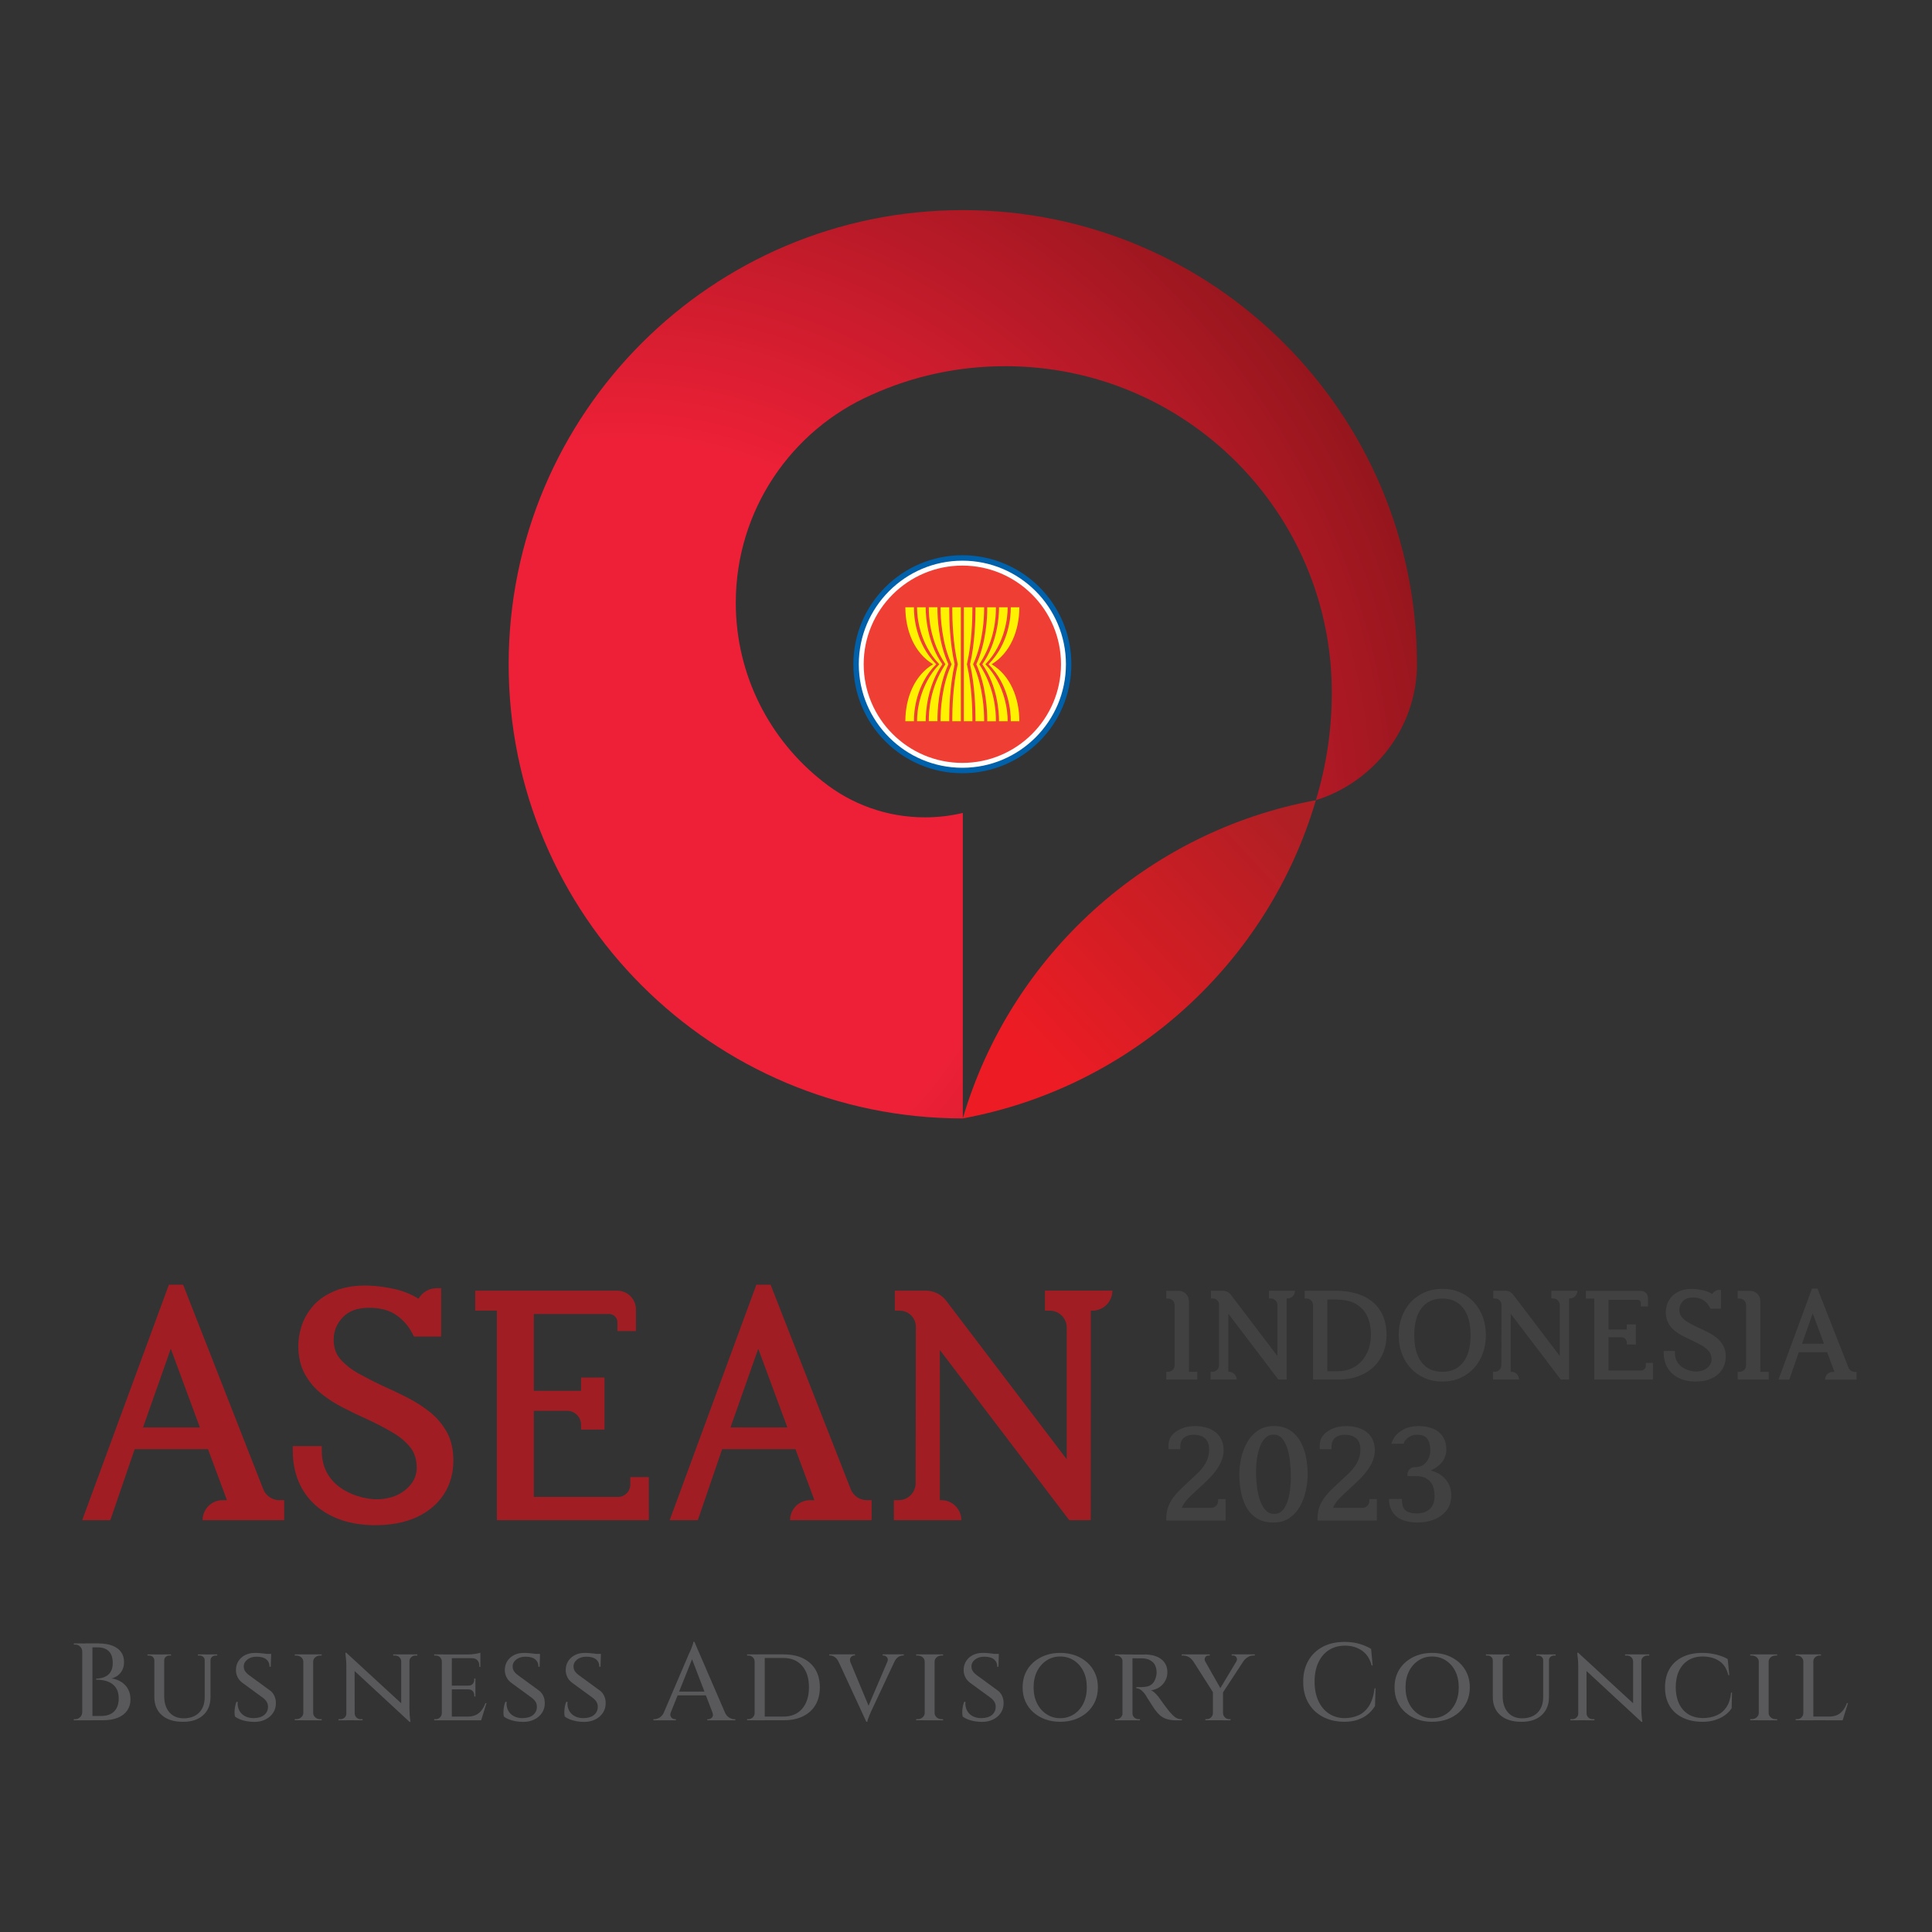 <svg width="280" height="280" viewBox="0 0 280 280" fill="none" xmlns="http://www.w3.org/2000/svg">
<rect x="0" y="0" width="280" height="280" fill="#333333" stroke="none"/>
<path d="M139.539 162.087C164.038 157.589 183.784 139.532 190.709 115.971C166.21 120.469 146.463 138.526 139.539 162.087Z" fill="url(#paint0_linear_876_26709)"/>
<path d="M205.355 96.268C205.355 105.497 199.08 113.365 190.707 115.97C192.206 111.039 193.017 105.802 193.017 100.383C193.017 74.257 171.838 53.072 145.706 53.072C138.765 53.072 132.235 54.538 126.299 57.226C114.721 62.324 106.636 73.896 106.636 87.356C106.636 97.879 111.578 107.246 119.263 113.271C123.317 116.514 128.459 118.457 134.056 118.457C135.944 118.457 137.777 118.235 139.537 117.819V162.092C103.188 162.092 73.719 132.623 73.719 96.274C73.719 59.925 103.188 30.45 139.537 30.45C175.886 30.45 205.355 59.919 205.355 96.268Z" fill="url(#paint1_radial_876_26709)"/>
<path d="M139.466 111.672C130.97 111.672 124.062 104.759 124.062 96.268C124.062 87.778 130.976 80.865 139.466 80.865C147.957 80.865 154.87 87.772 154.87 96.268C154.87 104.764 147.957 111.672 139.466 111.672Z" fill="white"/>
<path d="M155.272 96.268C155.272 104.991 148.197 112.066 139.474 112.066C130.75 112.066 123.676 104.991 123.676 96.268C123.676 87.544 130.75 80.47 139.474 80.47C148.197 80.47 155.272 87.539 155.272 96.268ZM139.474 111.272C147.753 111.272 154.483 104.542 154.483 96.268C154.483 87.994 147.753 81.258 139.474 81.258C131.194 81.258 124.464 87.989 124.464 96.268C124.464 104.547 131.194 111.272 139.474 111.272Z" fill="#0060A9"/>
<path d="M139.471 110.566C131.585 110.566 125.172 104.152 125.172 96.267C125.172 88.382 131.585 81.969 139.471 81.969C147.356 81.969 153.769 88.382 153.769 96.267C153.769 104.152 147.356 110.566 139.471 110.566Z" fill="#EF3E33"/>
<path d="M135.681 96.269C132.666 93.254 132.455 89.267 132.455 88.129C132.455 88.084 132.455 88.051 132.455 88.012H131.211C131.211 91.366 132.516 94.653 135.231 96.269C132.516 97.885 131.211 101.172 131.211 104.526H132.455C132.455 104.493 132.455 104.46 132.455 104.41C132.455 103.271 132.671 99.284 135.681 96.269Z" fill="#FFF200"/>
<path d="M136.577 96.269C134.378 93.143 134.161 89.306 134.161 88.151C134.161 88.101 134.161 88.051 134.161 88.012H132.906V88.129C132.906 89.239 133.184 93.221 136.132 96.269C133.184 99.323 132.906 103.305 132.906 104.41V104.526H134.161C134.161 104.487 134.161 104.437 134.161 104.387C134.161 103.238 134.383 99.395 136.577 96.269Z" fill="#FFF200"/>
<path d="M137.447 96.268C135.987 93.075 135.864 89.405 135.864 88.205V88.005H134.61V88.144C134.61 89.272 134.726 92.748 136.947 96.157L137.025 96.263L136.947 96.368C134.726 99.778 134.604 103.254 134.61 104.381V104.52H135.864V104.32C135.864 103.12 135.987 99.45 137.447 96.263V96.268Z" fill="#FFF200"/>
<path d="M138.354 96.269C137.644 93.137 137.572 89.75 137.572 88.406C137.572 88.24 137.572 88.112 137.572 88.012H136.317C136.317 88.067 136.317 88.129 136.317 88.212C136.317 89.389 136.455 93.143 137.905 96.241L137.916 96.269L137.905 96.297C136.45 99.395 136.311 103.149 136.317 104.326C136.317 104.41 136.317 104.471 136.317 104.526H137.572C137.572 104.426 137.572 104.299 137.572 104.132C137.572 102.788 137.649 99.395 138.354 96.269Z" fill="#FFF200"/>
<path d="M138.012 88.012C138.012 88.112 138.012 88.24 138.012 88.406C138.012 89.733 138.089 93.137 138.795 96.219L138.806 96.269L138.795 96.319C138.089 99.401 138.012 102.805 138.012 104.132C138.012 104.299 138.012 104.432 138.012 104.526H139.25V88.012H138.012Z" fill="#FFF200"/>
<path d="M143.711 96.269C146.427 94.648 147.732 91.36 147.732 88.012H146.488V88.129C146.488 89.267 146.271 93.254 143.262 96.269C146.277 99.284 146.488 103.271 146.488 104.41V104.526H147.732C147.732 101.178 146.427 97.885 143.711 96.269Z" fill="#FFF200"/>
<path d="M146.038 88.129C146.038 88.084 146.038 88.045 146.038 88.012H144.783V88.151C144.783 89.306 144.566 93.143 142.367 96.269C144.566 99.395 144.783 103.238 144.783 104.387V104.526H146.038C146.038 104.498 146.038 104.46 146.038 104.41C146.038 103.305 145.76 99.323 142.811 96.269C145.76 93.215 146.038 89.234 146.038 88.129Z" fill="#FFF200"/>
<path d="M141.918 96.269L141.996 96.164C144.223 92.754 144.339 89.278 144.334 88.151V88.012H143.079V88.212C143.079 89.411 142.951 93.082 141.496 96.275C142.951 99.462 143.079 103.132 143.079 104.332V104.532H144.334V104.393C144.334 103.266 144.217 99.79 141.996 96.38L141.918 96.275V96.269Z" fill="#FFF200"/>
<path d="M141.029 96.269L141.04 96.241C142.494 93.143 142.628 89.389 142.628 88.212C142.628 88.134 142.628 88.067 142.628 88.012H141.373C141.373 88.112 141.373 88.24 141.373 88.406C141.373 89.75 141.295 93.143 140.59 96.269C141.295 99.395 141.373 102.788 141.373 104.132C141.373 104.299 141.373 104.426 141.373 104.526H142.628C142.628 104.471 142.628 104.41 142.628 104.326C142.628 103.149 142.489 99.395 141.04 96.297L141.029 96.269Z" fill="#FFF200"/>
<path d="M140.132 96.269L140.143 96.219C140.848 93.137 140.926 89.733 140.926 88.406C140.926 88.24 140.926 88.106 140.926 88.012H139.688V104.526H140.926C140.926 104.432 140.926 104.299 140.926 104.132C140.926 102.805 140.848 99.401 140.143 96.319L140.132 96.269Z" fill="#FFF200"/>
<path d="M11.963 239.345H11.913C11.913 239.067 11.813 238.834 11.613 238.634C11.413 238.44 11.175 238.34 10.897 238.34H10.708L10.691 238.179H11.963V239.339V239.345ZM11.963 248.157V249.318H10.691L10.708 249.157H10.897C11.175 249.157 11.413 249.057 11.613 248.863C11.813 248.668 11.913 248.429 11.913 248.157H11.963ZM13.396 238.184V249.318H11.919V238.184H13.396ZM14.334 238.184C15.089 238.184 15.739 238.29 16.283 238.501C16.827 238.712 17.249 239.017 17.538 239.417C17.832 239.817 17.977 240.294 17.977 240.855C17.977 241.322 17.888 241.722 17.716 242.055C17.538 242.388 17.316 242.654 17.038 242.849C16.761 243.043 16.472 243.182 16.161 243.254C16.711 243.326 17.199 243.504 17.616 243.782C18.032 244.059 18.354 244.409 18.576 244.831C18.799 245.253 18.91 245.742 18.91 246.292C18.91 246.908 18.754 247.441 18.438 247.896C18.127 248.352 17.671 248.701 17.077 248.946C16.483 249.19 15.772 249.312 14.945 249.312H13.246C13.257 249.101 13.262 248.896 13.262 248.69H14.678C15.206 248.69 15.661 248.596 16.039 248.402C16.416 248.207 16.705 247.924 16.905 247.541C17.105 247.158 17.205 246.691 17.205 246.142C17.205 245.592 17.105 245.137 16.905 244.781C16.705 244.426 16.444 244.148 16.128 243.954C15.811 243.759 15.456 243.621 15.073 243.543C14.684 243.465 14.306 243.426 13.934 243.426V243.282C14.179 243.282 14.44 243.249 14.712 243.187C14.989 243.121 15.25 243.01 15.5 242.854C15.75 242.693 15.95 242.466 16.105 242.16C16.261 241.86 16.339 241.466 16.339 240.989C16.339 240.511 16.255 240.072 16.083 239.739C15.911 239.406 15.661 239.156 15.328 238.99C14.995 238.823 14.589 238.745 14.112 238.745H12.457C12.457 238.745 12.446 238.684 12.418 238.595C12.391 238.506 12.352 238.362 12.302 238.173H14.34L14.334 238.184Z" fill="#59595C"/>
<path d="M22.397 239.772V240.616H22.363C22.352 240.416 22.275 240.249 22.13 240.122C21.986 239.994 21.808 239.933 21.597 239.933H21.375V239.772H22.391H22.397ZM23.796 239.772V245.786C23.796 246.791 24.046 247.585 24.551 248.162C25.057 248.74 25.74 249.029 26.611 249.029C27.567 249.029 28.311 248.756 28.855 248.212C29.393 247.668 29.665 246.918 29.665 245.963V239.777H30.509V245.93C30.509 247.041 30.16 247.923 29.454 248.568C28.749 249.217 27.777 249.539 26.534 249.539C25.206 249.539 24.185 249.217 23.457 248.579C22.73 247.935 22.369 247.057 22.369 245.947V239.777H23.802L23.796 239.772ZM24.785 239.772V239.933H24.546C24.346 239.933 24.168 239.994 24.024 240.122C23.874 240.249 23.802 240.416 23.802 240.616H23.768V239.772H24.785ZM29.699 239.772V240.616H29.665C29.665 240.416 29.593 240.249 29.443 240.122C29.293 239.994 29.121 239.933 28.916 239.933H28.677V239.772H29.693H29.699ZM31.481 239.772V239.933H31.259C31.059 239.933 30.881 239.994 30.732 240.122C30.582 240.249 30.509 240.416 30.509 240.616H30.476V239.772H31.476H31.481Z" fill="#59595C"/>
<path d="M36.902 239.551C37.179 239.551 37.441 239.562 37.69 239.584C37.94 239.606 38.168 239.628 38.373 239.656C38.579 239.684 38.762 239.712 38.923 239.751C39.084 239.789 39.206 239.823 39.29 239.856L39.24 241.561H39.062C39.062 241.105 38.907 240.744 38.596 240.489C38.285 240.228 37.813 240.1 37.185 240.1C36.652 240.1 36.213 240.234 35.858 240.506C35.503 240.778 35.325 241.111 35.325 241.516C35.325 241.677 35.353 241.827 35.403 241.972C35.458 242.116 35.541 242.255 35.658 242.383C35.775 242.516 35.919 242.644 36.086 242.771L39.062 244.948C39.367 245.148 39.601 245.42 39.762 245.77C39.923 246.114 39.995 246.481 39.984 246.875C39.984 247.386 39.845 247.841 39.573 248.252C39.295 248.663 38.923 248.979 38.457 249.207C37.99 249.435 37.463 249.551 36.869 249.551C36.508 249.551 36.147 249.518 35.78 249.457C35.414 249.39 35.081 249.301 34.786 249.185C34.492 249.068 34.248 248.929 34.053 248.768C34.009 248.602 33.992 248.385 33.992 248.13C33.992 247.874 34.02 247.613 34.07 247.341C34.126 247.069 34.192 246.836 34.275 246.636H34.453C34.409 247.114 34.486 247.53 34.675 247.891C34.864 248.252 35.142 248.53 35.508 248.724C35.875 248.918 36.308 249.013 36.802 249.002C37.446 248.99 37.951 248.835 38.307 248.535C38.662 248.235 38.84 247.841 38.84 247.364C38.84 247.097 38.779 246.858 38.657 246.647C38.534 246.436 38.334 246.231 38.062 246.025L35.186 243.926C34.814 243.66 34.553 243.349 34.398 242.993C34.242 242.638 34.175 242.277 34.198 241.905C34.22 241.45 34.348 241.044 34.586 240.689C34.825 240.334 35.147 240.056 35.547 239.856C35.952 239.656 36.402 239.556 36.896 239.556L36.902 239.551ZM39.29 239.695V239.984H37.968V239.695H39.29Z" fill="#59595C"/>
<path d="M44.007 240.788H43.957C43.946 240.544 43.84 240.338 43.646 240.177C43.452 240.016 43.207 239.933 42.924 239.933H42.719V239.772H44.007V240.788ZM44.007 248.296V249.312H42.719V249.151H42.941C43.218 249.151 43.452 249.067 43.646 248.895C43.84 248.729 43.946 248.523 43.957 248.29H44.007V248.296ZM45.39 239.772V249.317H43.957V239.772H45.39ZM45.34 240.788V239.772H46.628L46.611 239.933H46.422C46.134 239.933 45.895 240.016 45.701 240.177C45.506 240.344 45.401 240.544 45.39 240.788H45.34ZM45.34 248.296H45.39C45.401 248.529 45.506 248.729 45.701 248.901C45.895 249.073 46.139 249.156 46.422 249.156H46.611L46.628 249.317H45.34V248.301V248.296Z" fill="#59595C"/>
<path d="M50.245 248.329V249.317H49.051V249.156H49.323C49.567 249.156 49.773 249.079 49.945 248.918C50.117 248.757 50.2 248.562 50.2 248.329H50.25H50.245ZM50.195 239.533L51.389 240.933L51.405 249.312H50.195V241.471C50.195 240.933 50.145 240.283 50.05 239.533H50.195ZM50.195 239.533L59.179 247.801L59.34 249.534L50.372 241.232L50.195 239.533ZM51.405 248.329C51.405 248.562 51.494 248.757 51.666 248.918C51.838 249.079 52.044 249.156 52.277 249.156H52.549V249.317H51.355V248.329H51.405ZM58.146 240.76C58.135 240.527 58.046 240.333 57.874 240.172C57.702 240.011 57.497 239.933 57.252 239.933H56.98V239.772H58.174V240.76H58.141H58.146ZM59.34 239.772V247.552C59.34 247.901 59.351 248.229 59.374 248.529C59.396 248.829 59.429 249.167 59.485 249.54H59.34L58.146 248.124V239.772H59.34ZM59.29 240.76V239.772H60.484V239.933H60.212C59.979 239.933 59.773 240.011 59.601 240.172C59.423 240.333 59.34 240.527 59.34 240.76H59.29Z" fill="#59595C"/>
<path d="M64.066 240.777H64.032C64.021 240.533 63.932 240.333 63.772 240.172C63.605 240.011 63.399 239.933 63.144 239.933H62.922V239.772H64.243L64.066 240.772V240.777ZM64.066 248.301L64.243 249.318H62.922V249.157H63.144C63.399 249.157 63.605 249.073 63.772 248.901C63.938 248.735 64.021 248.529 64.032 248.296H64.066V248.301ZM65.482 239.778V249.323H64.032V239.778H65.482ZM69.619 239.778V240.316H65.454V239.778H69.619ZM68.902 244.292V244.831H65.448V244.292H68.902ZM69.569 248.779L69.68 249.318H65.448V248.779H69.569ZM70.507 246.824L69.73 249.323H67.203L67.725 248.785C68.225 248.785 68.641 248.701 68.975 248.54C69.308 248.374 69.585 248.146 69.807 247.846C70.03 247.552 70.213 247.208 70.346 246.83H70.507V246.824ZM69.619 239.522V239.939L67.853 239.778C68.18 239.778 68.525 239.75 68.886 239.689C69.247 239.633 69.491 239.572 69.619 239.522ZM68.902 243.259V244.326H67.886V244.292C68.164 244.292 68.369 244.209 68.514 244.037C68.658 243.87 68.73 243.665 68.73 243.432V243.254H68.902V243.259ZM68.902 244.803V245.869H68.73V245.697C68.73 245.453 68.658 245.247 68.514 245.086C68.369 244.92 68.164 244.842 67.886 244.842V244.809H68.902V244.803ZM69.619 240.272V241.577H69.458V241.372C69.458 241.066 69.369 240.811 69.186 240.616C69.008 240.422 68.758 240.322 68.436 240.322V240.272H69.613H69.619Z" fill="#59595C"/>
<path d="M75.871 239.551C76.148 239.551 76.409 239.562 76.659 239.584C76.909 239.606 77.137 239.628 77.342 239.656C77.548 239.684 77.731 239.712 77.892 239.751C78.053 239.789 78.175 239.823 78.258 239.856L78.208 241.561H78.031C78.031 241.105 77.875 240.744 77.564 240.489C77.253 240.228 76.781 240.1 76.154 240.1C75.621 240.1 75.182 240.234 74.827 240.506C74.471 240.778 74.294 241.111 74.294 241.516C74.294 241.677 74.321 241.827 74.371 241.972C74.427 242.116 74.51 242.255 74.627 242.383C74.743 242.516 74.888 242.644 75.054 242.771L78.031 244.948C78.336 245.148 78.569 245.42 78.73 245.77C78.891 246.114 78.964 246.481 78.953 246.875C78.953 247.386 78.814 247.841 78.542 248.252C78.264 248.663 77.892 248.979 77.425 249.207C76.959 249.435 76.431 249.551 75.837 249.551C75.476 249.551 75.115 249.518 74.749 249.457C74.382 249.39 74.049 249.301 73.755 249.185C73.461 249.068 73.216 248.929 73.022 248.768C72.978 248.602 72.961 248.385 72.961 248.13C72.961 247.874 72.989 247.613 73.039 247.341C73.094 247.069 73.161 246.836 73.244 246.636H73.422C73.377 247.114 73.455 247.53 73.644 247.891C73.833 248.252 74.11 248.53 74.477 248.724C74.843 248.918 75.276 249.013 75.771 249.002C76.415 248.99 76.92 248.835 77.275 248.535C77.631 248.235 77.809 247.841 77.809 247.364C77.809 247.097 77.748 246.858 77.625 246.647C77.503 246.436 77.303 246.231 77.031 246.025L74.155 243.926C73.783 243.66 73.522 243.349 73.366 242.993C73.211 242.638 73.144 242.277 73.166 241.905C73.189 241.45 73.316 241.044 73.555 240.689C73.794 240.334 74.116 240.056 74.516 239.856C74.921 239.656 75.371 239.556 75.865 239.556L75.871 239.551ZM78.258 239.695V239.984H76.937V239.695H78.258Z" fill="#59595C"/>
<path d="M84.695 239.551C84.972 239.551 85.234 239.562 85.483 239.584C85.733 239.606 85.961 239.628 86.166 239.656C86.372 239.684 86.555 239.712 86.716 239.751C86.877 239.789 86.999 239.823 87.083 239.856L87.033 241.561H86.855C86.855 241.105 86.7 240.744 86.388 240.489C86.078 240.228 85.606 240.1 84.978 240.1C84.445 240.1 84.006 240.234 83.651 240.506C83.296 240.778 83.118 241.111 83.118 241.516C83.118 241.677 83.146 241.827 83.196 241.972C83.251 242.116 83.334 242.255 83.451 242.383C83.568 242.516 83.712 242.644 83.879 242.771L86.855 244.948C87.16 245.148 87.394 245.42 87.555 245.77C87.716 246.114 87.788 246.481 87.777 246.875C87.777 247.386 87.638 247.841 87.366 248.252C87.088 248.663 86.716 248.979 86.25 249.207C85.783 249.435 85.256 249.551 84.662 249.551C84.301 249.551 83.94 249.518 83.573 249.457C83.207 249.39 82.874 249.301 82.579 249.185C82.285 249.068 82.041 248.929 81.846 248.768C81.802 248.602 81.785 248.385 81.785 248.13C81.785 247.874 81.813 247.613 81.863 247.341C81.918 247.069 81.985 246.836 82.068 246.636H82.246C82.202 247.114 82.279 247.53 82.468 247.891C82.657 248.252 82.935 248.53 83.301 248.724C83.668 248.918 84.101 249.013 84.595 249.002C85.239 248.99 85.744 248.835 86.1 248.535C86.455 248.235 86.633 247.841 86.633 247.364C86.633 247.097 86.572 246.858 86.45 246.647C86.327 246.436 86.127 246.231 85.855 246.025L82.979 243.926C82.607 243.66 82.346 243.349 82.191 242.993C82.035 242.638 81.968 242.277 81.991 241.905C82.013 241.45 82.141 241.044 82.379 240.689C82.618 240.334 82.94 240.056 83.34 239.856C83.745 239.656 84.195 239.556 84.689 239.556L84.695 239.551ZM87.083 239.695V239.984H85.761V239.695H87.083Z" fill="#59595C"/>
<path d="M97.211 248.157C97.139 248.368 97.127 248.551 97.177 248.695C97.233 248.845 97.316 248.956 97.438 249.039C97.561 249.117 97.683 249.156 97.811 249.156H97.955V249.317H94.695V249.156H94.84C95.084 249.156 95.334 249.078 95.595 248.923C95.856 248.767 96.067 248.512 96.239 248.151H97.211V248.157ZM100.631 237.928L100.759 239.311L96.783 249.267H95.75L99.837 239.711C99.837 239.711 99.887 239.605 99.954 239.466C100.021 239.322 100.098 239.15 100.176 238.95C100.254 238.75 100.326 238.55 100.393 238.361C100.454 238.172 100.487 238.028 100.487 237.934H100.631V237.928ZM102.68 245.164V245.702H97.816V245.164H102.68ZM100.631 237.928L105.512 249.223H103.652L100.104 239.966L100.631 237.928ZM103.241 248.157H105.04C105.212 248.517 105.423 248.773 105.684 248.928C105.945 249.084 106.195 249.162 106.44 249.162H106.567V249.323H102.497V249.162H102.641C102.852 249.162 103.041 249.073 103.197 248.901C103.358 248.723 103.369 248.479 103.247 248.162L103.241 248.157Z" fill="#59595C"/>
<path d="M109.401 240.787H109.367C109.356 240.543 109.262 240.337 109.09 240.176C108.918 240.015 108.707 239.932 108.462 239.932H108.273V239.771H109.401V240.787ZM109.417 248.278V249.311H108.273V249.15H108.479C108.723 249.15 108.934 249.061 109.106 248.889C109.284 248.711 109.367 248.511 109.367 248.278H109.417ZM110.833 239.771V249.316H109.367V239.771H110.833ZM113.599 239.771C114.681 239.771 115.609 239.96 116.392 240.343C117.169 240.726 117.769 241.276 118.191 241.986C118.613 242.697 118.818 243.552 118.818 244.541C118.818 245.529 118.607 246.373 118.191 247.084C117.774 247.795 117.175 248.345 116.392 248.728C115.614 249.116 114.681 249.311 113.599 249.311H110.161L110.128 248.783H113.532C114.687 248.783 115.592 248.406 116.253 247.645C116.908 246.884 117.241 245.851 117.241 244.535C117.241 243.219 116.914 242.186 116.253 241.426C115.598 240.665 114.687 240.287 113.532 240.287H109.967V239.765H113.593L113.599 239.771Z" fill="#59595C"/>
<path d="M123.249 240.898H121.561C121.4 240.548 121.206 240.298 120.973 240.148C120.739 239.999 120.517 239.926 120.306 239.926H120.195V239.765H123.916V239.926H123.788C123.605 239.926 123.444 240.01 123.305 240.182C123.161 240.354 123.144 240.593 123.249 240.898ZM125.554 249.533L121.084 239.86H122.816L126.042 247.606L125.548 249.533H125.554ZM125.554 249.533L125.459 248.183L129.035 239.815H130.102L126.365 247.784C126.365 247.784 126.315 247.884 126.254 248.022C126.192 248.161 126.12 248.328 126.037 248.522C125.959 248.717 125.881 248.905 125.815 249.089C125.748 249.272 125.704 249.416 125.698 249.533H125.554ZM128.591 240.898C128.708 240.593 128.691 240.354 128.541 240.182C128.391 240.015 128.225 239.926 128.03 239.926H127.919V239.765H130.99V239.926H130.862C130.64 239.926 130.413 239.999 130.179 240.148C129.946 240.298 129.752 240.548 129.591 240.898H128.591Z" fill="#59595C"/>
<path d="M134.066 240.788H134.016C134.005 240.544 133.899 240.338 133.705 240.177C133.51 240.016 133.266 239.933 132.983 239.933H132.777V239.772H134.066V240.788ZM134.066 248.296V249.312H132.777V249.151H132.999C133.277 249.151 133.51 249.067 133.705 248.895C133.899 248.729 134.005 248.523 134.016 248.29H134.066V248.296ZM135.448 239.772V249.317H134.016V239.772H135.448ZM135.398 240.788V239.772H136.687L136.67 239.933H136.481C136.192 239.933 135.954 240.016 135.759 240.177C135.565 240.344 135.459 240.544 135.448 240.788H135.398ZM135.398 248.296H135.448C135.459 248.529 135.565 248.729 135.759 248.901C135.954 249.073 136.198 249.156 136.481 249.156H136.67L136.687 249.317H135.398V248.301V248.296Z" fill="#59595C"/>
<path d="M142.367 239.551C142.644 239.551 142.905 239.562 143.155 239.584C143.405 239.606 143.633 239.628 143.838 239.656C144.044 239.684 144.227 239.712 144.388 239.751C144.549 239.789 144.671 239.823 144.754 239.856L144.704 241.561H144.527C144.527 241.105 144.371 240.744 144.06 240.489C143.749 240.228 143.277 240.1 142.65 240.1C142.117 240.1 141.678 240.234 141.323 240.506C140.967 240.778 140.79 241.111 140.79 241.516C140.79 241.677 140.817 241.827 140.867 241.972C140.923 242.116 141.006 242.255 141.123 242.383C141.24 242.516 141.384 242.644 141.55 242.771L144.527 244.948C144.832 245.148 145.065 245.42 145.226 245.77C145.387 246.114 145.46 246.481 145.449 246.875C145.449 247.386 145.31 247.841 145.038 248.252C144.76 248.663 144.388 248.979 143.922 249.207C143.455 249.435 142.928 249.551 142.333 249.551C141.972 249.551 141.612 249.518 141.245 249.457C140.879 249.39 140.545 249.301 140.251 249.185C139.957 249.068 139.712 248.929 139.518 248.768C139.474 248.602 139.457 248.385 139.457 248.13C139.457 247.874 139.485 247.613 139.535 247.341C139.59 247.069 139.657 246.836 139.74 246.636H139.918C139.873 247.114 139.951 247.53 140.14 247.891C140.329 248.252 140.606 248.53 140.973 248.724C141.339 248.918 141.773 249.013 142.267 249.002C142.911 248.99 143.416 248.835 143.772 248.535C144.127 248.235 144.305 247.841 144.305 247.364C144.305 247.097 144.244 246.858 144.121 246.647C143.999 246.436 143.799 246.231 143.527 246.025L140.651 243.926C140.279 243.66 140.018 243.349 139.862 242.993C139.707 242.638 139.64 242.277 139.662 241.905C139.685 241.45 139.812 241.044 140.051 240.689C140.29 240.334 140.612 240.056 141.012 239.856C141.417 239.656 141.867 239.556 142.361 239.556L142.367 239.551ZM144.754 239.695V239.984H143.433V239.695H144.754Z" fill="#59595C"/>
<path d="M153.645 239.551C154.428 239.551 155.155 239.667 155.816 239.906C156.477 240.145 157.054 240.483 157.549 240.922C158.043 241.361 158.426 241.888 158.704 242.499C158.981 243.11 159.115 243.793 159.115 244.543C159.115 245.292 158.976 245.975 158.704 246.586C158.432 247.197 158.043 247.719 157.549 248.163C157.054 248.602 156.477 248.941 155.816 249.179C155.155 249.418 154.428 249.535 153.645 249.535C152.862 249.535 152.157 249.418 151.496 249.179C150.841 248.941 150.258 248.602 149.763 248.163C149.264 247.724 148.881 247.197 148.608 246.586C148.336 245.975 148.203 245.292 148.203 244.543C148.203 243.793 148.336 243.11 148.608 242.499C148.881 241.888 149.264 241.366 149.763 240.922C150.263 240.483 150.841 240.145 151.496 239.906C152.151 239.667 152.868 239.551 153.645 239.551ZM153.645 249.013C154.389 249.013 155.05 248.824 155.633 248.446C156.216 248.069 156.677 247.547 157.01 246.88C157.343 246.214 157.51 245.431 157.51 244.543C157.51 243.654 157.343 242.86 157.01 242.199C156.677 241.539 156.216 241.017 155.633 240.639C155.05 240.261 154.389 240.073 153.645 240.073C152.901 240.073 152.273 240.261 151.69 240.639C151.107 241.017 150.646 241.533 150.308 242.199C149.969 242.86 149.797 243.643 149.797 244.543C149.797 245.442 149.969 246.214 150.308 246.88C150.646 247.547 151.107 248.069 151.69 248.446C152.273 248.824 152.923 249.013 153.645 249.013Z" fill="#59595C"/>
<path d="M162.728 240.777H162.694C162.683 240.533 162.594 240.333 162.422 240.172C162.25 240.011 162.045 239.933 161.8 239.933H161.578V239.772H162.866L162.722 240.771L162.728 240.777ZM162.728 248.301L162.872 249.317H161.584V249.156H161.806C162.05 249.156 162.256 249.073 162.428 248.901C162.6 248.734 162.689 248.529 162.7 248.296H162.733L162.728 248.301ZM164.127 239.777V249.323H162.678V239.777H164.127ZM164.077 248.301H164.127C164.127 248.545 164.216 248.751 164.388 248.912C164.56 249.073 164.771 249.156 165.015 249.156H165.204L165.221 249.317H163.916L164.077 248.301ZM165.876 239.777C166.354 239.777 166.792 239.833 167.198 239.938C167.603 240.044 167.953 240.205 168.247 240.422C168.541 240.638 168.775 240.91 168.941 241.232C169.108 241.554 169.186 241.937 169.186 242.371C169.186 242.804 169.091 243.181 168.897 243.553C168.702 243.925 168.43 244.247 168.069 244.497C167.708 244.753 167.286 244.908 166.798 244.975C167.02 245.047 167.259 245.219 167.514 245.486C167.77 245.752 167.975 246.008 168.136 246.252C168.158 246.274 168.23 246.374 168.358 246.563C168.486 246.752 168.647 246.974 168.841 247.229C169.036 247.49 169.236 247.746 169.435 248.001C169.658 248.257 169.857 248.468 170.03 248.64C170.202 248.812 170.391 248.94 170.596 249.029C170.796 249.117 171.029 249.162 171.296 249.162V249.323H170.529C169.946 249.323 169.463 249.262 169.08 249.134C168.697 249.006 168.38 248.834 168.125 248.606C167.87 248.384 167.647 248.14 167.459 247.874C167.398 247.801 167.292 247.657 167.159 247.446C167.026 247.235 166.876 247.007 166.72 246.768C166.565 246.53 166.426 246.308 166.298 246.108C166.17 245.908 166.093 245.775 166.059 245.708C165.871 245.414 165.654 245.164 165.415 244.969C165.176 244.775 164.932 244.675 164.677 244.675V244.514C164.954 244.525 165.199 244.525 165.41 244.514C165.687 244.503 165.959 244.475 166.231 244.425C166.504 244.375 166.753 244.247 166.987 244.042C167.22 243.837 167.398 243.509 167.525 243.065C167.559 242.97 167.581 242.848 167.603 242.709C167.625 242.565 167.631 242.409 167.62 242.243C167.597 241.915 167.536 241.632 167.431 241.399C167.325 241.166 167.181 240.971 166.992 240.821C166.803 240.671 166.598 240.549 166.37 240.472C166.143 240.394 165.898 240.349 165.632 240.338C165.237 240.327 164.893 240.327 164.588 240.333C164.288 240.338 164.121 240.333 164.088 240.327C164.033 240.149 163.983 239.966 163.927 239.789H165.865L165.876 239.777Z" fill="#59595C"/>
<path d="M174.656 240.776L172.89 240.726C172.729 240.482 172.529 240.287 172.28 240.148C172.03 240.01 171.752 239.932 171.447 239.932H171.258V239.771H175.328V239.932H175.156C174.923 239.932 174.756 240.026 174.656 240.21C174.556 240.393 174.556 240.582 174.662 240.776H174.656ZM174.101 239.788L177.061 245.002L175.917 245.446L172.307 239.782H174.106L174.101 239.788ZM175.833 248.295V249.311H174.69V249.15H174.878C175.134 249.15 175.345 249.066 175.517 248.894C175.689 248.728 175.778 248.522 175.789 248.289H175.839L175.833 248.295ZM177.249 245.129V249.311H175.783V245.146L177.249 245.129ZM179.776 239.788H180.842L177.122 245.468L176.472 245.307L179.781 239.788H179.776ZM177.199 248.295H177.249C177.26 248.528 177.355 248.728 177.527 248.9C177.699 249.072 177.91 249.155 178.154 249.155H178.343V249.316H177.199V248.3V248.295ZM179.187 240.77C179.304 240.571 179.304 240.376 179.193 240.198C179.082 240.015 178.915 239.926 178.693 239.926H178.504V239.765H181.858V239.926H181.669C181.375 239.926 181.098 240.004 180.842 240.165C180.587 240.326 180.387 240.509 180.237 240.72L179.187 240.77Z" fill="#59595C"/>
<path d="M199.355 244.67L199.277 247.246C199.011 247.679 198.677 248.074 198.267 248.418C197.856 248.762 197.367 249.034 196.795 249.234C196.223 249.434 195.557 249.534 194.807 249.534C193.641 249.523 192.608 249.284 191.714 248.812C190.82 248.34 190.12 247.674 189.621 246.808C189.121 245.941 188.871 244.92 188.871 243.731C188.871 242.543 189.115 241.549 189.61 240.683C190.104 239.817 190.798 239.15 191.692 238.673C192.586 238.195 193.652 237.956 194.879 237.956C195.684 237.956 196.412 238.056 197.056 238.251C197.7 238.445 198.255 238.689 198.711 238.972L198.933 241.377H198.789C198.533 240.4 198.061 239.678 197.367 239.206C196.673 238.734 195.862 238.501 194.94 238.501C194.019 238.501 193.247 238.717 192.586 239.145C191.925 239.572 191.42 240.177 191.059 240.96C190.698 241.738 190.52 242.66 190.52 243.72C190.52 244.781 190.698 245.686 191.053 246.474C191.409 247.263 191.909 247.874 192.547 248.312C193.191 248.751 193.941 248.984 194.796 249.007C195.568 249.007 196.262 248.868 196.878 248.596C197.495 248.318 198 247.868 198.405 247.235C198.811 246.602 199.077 245.753 199.216 244.681H199.344L199.355 244.67Z" fill="#59595C"/>
<path d="M207.547 239.551C208.33 239.551 209.058 239.667 209.718 239.906C210.379 240.145 210.957 240.483 211.451 240.922C211.945 241.361 212.328 241.888 212.606 242.499C212.884 243.11 213.017 243.793 213.017 244.543C213.017 245.292 212.878 245.975 212.606 246.586C212.334 247.197 211.945 247.719 211.451 248.163C210.957 248.602 210.379 248.941 209.718 249.179C209.058 249.418 208.33 249.535 207.547 249.535C206.764 249.535 206.059 249.418 205.398 249.179C204.743 248.941 204.16 248.602 203.666 248.163C203.166 247.724 202.783 247.197 202.511 246.586C202.239 245.975 202.105 245.292 202.105 244.543C202.105 243.793 202.239 243.11 202.511 242.499C202.783 241.888 203.166 241.366 203.666 240.922C204.166 240.483 204.743 240.145 205.398 239.906C206.054 239.667 206.77 239.551 207.547 239.551ZM207.547 249.013C208.291 249.013 208.952 248.824 209.535 248.446C210.118 248.069 210.579 247.547 210.912 246.88C211.245 246.214 211.412 245.431 211.412 244.543C211.412 243.654 211.245 242.86 210.912 242.199C210.579 241.539 210.118 241.017 209.535 240.639C208.952 240.261 208.291 240.073 207.547 240.073C206.803 240.073 206.176 240.261 205.593 240.639C205.01 241.017 204.549 241.533 204.21 242.199C203.871 242.86 203.699 243.643 203.699 244.543C203.699 245.442 203.871 246.214 204.21 246.88C204.549 247.547 205.01 248.069 205.593 248.446C206.176 248.824 206.825 249.013 207.547 249.013Z" fill="#59595C"/>
<path d="M216.377 239.772V240.616H216.344C216.333 240.416 216.255 240.249 216.111 240.122C215.966 239.994 215.789 239.933 215.578 239.933H215.355V239.772H216.372H216.377ZM217.777 239.772V245.786C217.777 246.791 218.026 247.585 218.532 248.162C219.037 248.74 219.72 249.029 220.592 249.029C221.547 249.029 222.291 248.756 222.835 248.212C223.374 247.668 223.646 246.918 223.646 245.963V239.777H224.49V245.93C224.49 247.041 224.14 247.923 223.435 248.568C222.73 249.217 221.758 249.539 220.514 249.539C219.187 249.539 218.165 249.217 217.438 248.579C216.71 247.935 216.349 247.057 216.349 245.947V239.777H217.782L217.777 239.772ZM218.765 239.772V239.933H218.526C218.326 239.933 218.149 239.994 218.004 240.122C217.854 240.249 217.782 240.416 217.782 240.616H217.749V239.772H218.765ZM223.679 239.772V240.616H223.646C223.646 240.416 223.574 240.249 223.424 240.122C223.274 239.994 223.102 239.933 222.896 239.933H222.658V239.772H223.674H223.679ZM225.462 239.772V239.933H225.24C225.04 239.933 224.862 239.994 224.712 240.122C224.562 240.249 224.49 240.416 224.49 240.616H224.457V239.772H225.456H225.462Z" fill="#59595C"/>
<path d="M228.78 248.329V249.317H227.586V249.156H227.858C228.102 249.156 228.308 249.079 228.48 248.918C228.652 248.757 228.735 248.562 228.735 248.329H228.785H228.78ZM228.73 239.533L229.924 240.933L229.94 249.312H228.73V241.471C228.73 240.933 228.68 240.283 228.585 239.533H228.73ZM228.73 239.533L237.714 247.801L237.875 249.534L228.908 241.232L228.73 239.533ZM229.94 248.329C229.94 248.562 230.029 248.757 230.201 248.918C230.373 249.079 230.579 249.156 230.812 249.156H231.084V249.317H229.89V248.329H229.94ZM236.682 240.76C236.67 240.527 236.582 240.333 236.409 240.172C236.237 240.011 236.032 239.933 235.788 239.933H235.515V239.772H236.709V240.76H236.676H236.682ZM237.875 239.772V247.552C237.875 247.901 237.887 248.229 237.909 248.529C237.931 248.829 237.964 249.167 238.02 249.54H237.875L236.682 248.124V239.772H237.875ZM237.825 240.76V239.772H239.019V239.933H238.747C238.514 239.933 238.309 240.011 238.136 240.172C237.959 240.333 237.875 240.527 237.875 240.76H237.825Z" fill="#59595C"/>
<path d="M251.015 245.309L250.965 247.569C250.71 247.963 250.376 248.307 249.954 248.602C249.538 248.902 249.055 249.129 248.505 249.296C247.961 249.462 247.361 249.54 246.717 249.54C245.601 249.529 244.64 249.324 243.83 248.918C243.019 248.513 242.397 247.947 241.958 247.208C241.525 246.469 241.309 245.581 241.309 244.543C241.309 243.504 241.525 242.61 241.958 241.872C242.391 241.128 243.013 240.556 243.83 240.156C244.64 239.751 245.601 239.551 246.717 239.551C247.395 239.551 248.061 239.628 248.711 239.789C249.36 239.95 249.921 240.167 250.388 240.439L250.626 242.777H250.482C250.238 241.8 249.782 241.105 249.121 240.694C248.461 240.278 247.672 240.073 246.761 240.073C245.945 240.073 245.246 240.256 244.668 240.622C244.091 240.989 243.646 241.5 243.33 242.166C243.019 242.827 242.863 243.615 242.863 244.526C242.863 245.437 243.019 246.214 243.33 246.88C243.641 247.547 244.085 248.063 244.657 248.424C245.229 248.785 245.912 248.974 246.712 248.996C247.494 248.996 248.183 248.868 248.772 248.613C249.36 248.357 249.838 247.963 250.204 247.419C250.571 246.88 250.793 246.175 250.882 245.303H251.009L251.015 245.309Z" fill="#59595C"/>
<path d="M254.945 240.788H254.895C254.883 240.544 254.778 240.338 254.584 240.177C254.389 240.016 254.145 239.933 253.862 239.933H253.656V239.772H254.945V240.788ZM254.945 248.296V249.312H253.656V249.151H253.878C254.156 249.151 254.389 249.067 254.584 248.895C254.778 248.729 254.883 248.523 254.895 248.29H254.945V248.296ZM256.327 239.772V249.317H254.895V239.772H256.327ZM256.277 240.788V239.772H257.565L257.549 239.933H257.36C257.071 239.933 256.832 240.016 256.638 240.177C256.444 240.344 256.338 240.544 256.327 240.788H256.277ZM256.277 248.296H256.327C256.338 248.529 256.444 248.729 256.638 248.901C256.832 249.073 257.077 249.156 257.36 249.156H257.549L257.565 249.317H256.277V248.301V248.296Z" fill="#59595C"/>
<path d="M261.386 240.788H261.353C261.342 240.544 261.247 240.338 261.075 240.177C260.903 240.011 260.686 239.933 260.431 239.933H260.242V239.772H261.386V240.788ZM261.386 248.296L261.564 249.312H260.242V249.151H260.464C260.72 249.151 260.925 249.067 261.092 248.895C261.258 248.729 261.342 248.523 261.353 248.29H261.386V248.296ZM262.802 239.772V249.317H261.353V239.772H262.802ZM262.752 240.788V239.772H263.913V239.933H263.724C263.468 239.933 263.252 240.016 263.074 240.177C262.896 240.338 262.802 240.544 262.802 240.788H262.752ZM266.889 248.773L267 249.312H262.769V248.773H266.889ZM267.827 246.818L267.05 249.317H264.523L265.045 248.779C265.545 248.779 265.962 248.695 266.295 248.534C266.628 248.368 266.906 248.14 267.128 247.84C267.35 247.546 267.533 247.202 267.666 246.824H267.827V246.818Z" fill="#59595C"/>
<path d="M151.442 187.059V189.952H152.142C153.502 189.952 154.601 191.051 154.601 192.412V211.497L137.143 188.53C136.438 187.597 135.333 187.053 134.167 187.053H129.686V189.946H130.302C130.88 189.946 131.452 190.118 131.89 190.49C132.434 190.946 132.734 191.601 132.734 192.295L132.701 214.956C132.701 216.311 131.596 217.411 130.241 217.411H129.547V220.309H139.32C139.32 218.71 138.021 217.411 136.421 217.411H136.21V195.649L154.957 220.309H158.078L158.089 189.952H158.339C159.932 189.935 161.215 188.641 161.215 187.048H151.442V187.059Z" fill="#A11D24"/>
<path d="M40.495 217.421C39.462 217.421 38.529 216.788 38.151 215.822L26.535 186.186H24.48L11.914 220.314H15.99L19.516 210.025H30.144L32.893 217.416H32.26C30.661 217.416 29.361 218.715 29.361 220.314H41.183V217.416H40.489L40.495 217.421ZM28.973 206.876H20.727C21.543 204.555 23.692 198.475 24.752 195.465C25.863 198.475 28.106 204.533 28.973 206.876Z" fill="#A11D24"/>
<path d="M125.635 217.421C124.602 217.421 123.67 216.788 123.292 215.822L111.675 186.186H109.621L97.055 220.314H101.131L104.657 210.025H115.285L118.033 217.416H117.4C115.801 217.416 114.502 218.715 114.502 220.314H126.324V217.416H125.63L125.635 217.421ZM114.113 206.876H105.867C106.683 204.555 108.832 198.475 109.893 195.465C111.004 198.475 113.247 204.533 114.113 206.876Z" fill="#A11D24"/>
<path d="M64.784 207.604C64.151 206.454 63.329 205.471 62.357 204.694C61.408 203.922 60.314 203.211 59.098 202.584C57.987 202.012 56.843 201.462 55.616 200.918C54.433 200.374 53.228 199.758 51.94 199.047C50.868 198.447 49.98 197.736 49.291 196.937C48.664 196.193 48.358 195.287 48.358 194.171C48.358 192.916 48.786 191.856 49.675 190.917C50.552 189.99 51.801 189.535 53.495 189.535C55.188 189.535 56.477 189.907 57.504 190.64C58.492 191.345 59.242 192.222 59.797 193.316L59.992 193.699H63.934V186.692H63.296C62.207 186.692 61.202 187.275 60.658 188.219C59.57 187.558 58.415 187.091 57.21 186.825C53.334 185.964 50.358 186.264 48.314 187.186C47.009 187.758 45.976 188.513 45.238 189.424C44.499 190.323 43.972 191.289 43.672 192.289C43.378 193.25 43.233 194.171 43.233 195.038C43.233 196.603 43.544 197.969 44.16 199.097C44.76 200.213 45.571 201.185 46.565 201.979C47.531 202.756 48.608 203.45 49.763 204.028C50.88 204.605 52.04 205.166 53.201 205.682C54.505 206.288 55.722 206.921 56.832 207.57C57.909 208.187 58.792 208.925 59.464 209.758C60.086 210.547 60.397 211.546 60.397 212.74C60.397 215.422 57.66 216.638 57.537 216.688C56.638 217.088 55.633 217.288 54.544 217.288C52.495 217.288 46.637 216 46.637 210.28V209.581H42.434V210.28C42.434 216.816 47.115 221.042 54.361 221.042C56.716 221.042 58.759 220.642 60.442 219.853C62.13 219.059 63.446 217.943 64.351 216.527C65.25 215.117 65.706 213.49 65.706 211.691C65.706 210.114 65.4 208.737 64.79 207.598L64.784 207.604Z" fill="#A11D24"/>
<path d="M91.349 215.166C91.349 216.149 90.549 216.943 89.572 216.943H77.367V204.466H82.192C83.309 204.466 84.214 205.371 84.214 206.487V207.187H87.612V199.651H84.214V201.573H77.367V190.434H88.29C88.945 190.434 89.483 190.967 89.483 191.622V192.905H92.165V189.778C92.165 188.273 90.944 187.052 89.439 187.052H68.871V189.945H72.014V220.314H94.031V214.072H91.349V215.161V215.166Z" fill="#A11D24"/>
<path d="M176.535 217.262V217.534C176.535 218.084 176.091 218.528 175.541 218.528H171.265C171.398 218.201 171.643 217.778 172.043 217.329C172.409 216.912 173.264 216.129 173.886 215.557C174.147 215.313 174.375 215.108 174.514 214.974L174.652 214.841C175.374 214.169 177.29 212.387 177.334 210.271C177.346 209.627 177.229 209.055 176.985 208.577C176.757 208.122 176.435 207.744 176.03 207.461C175.63 207.184 175.185 206.978 174.697 206.862C174.214 206.739 173.714 206.678 173.209 206.678C172.537 206.678 171.943 206.773 171.443 206.961C170.932 207.15 170.504 207.395 170.166 207.689C169.644 208.122 169.349 208.761 169.349 209.438V210.021H171.06V209.566C171.06 209.033 171.304 208.533 171.72 208.266C172.07 208.044 172.459 207.933 172.914 207.933C173.753 207.933 174.369 208.15 174.758 208.577C175.141 208.999 175.297 209.644 175.219 210.482C175.058 212.165 173.842 213.281 173.037 214.014C172.925 214.114 172.826 214.208 172.726 214.297C172.276 214.735 171.832 215.152 171.398 215.546C170.932 215.974 170.543 216.39 170.21 216.807C169.855 217.24 169.566 217.729 169.349 218.262C169.133 218.795 169.027 219.405 169.027 220.088V220.361H177.629V217.251H176.807L176.535 217.268V217.262Z" fill="#414142"/>
<path d="M198.453 217.262V217.534C198.453 218.084 198.009 218.528 197.459 218.528H193.183C193.316 218.201 193.561 217.778 193.961 217.329C194.333 216.907 195.188 216.124 195.81 215.552C196.071 215.313 196.293 215.108 196.432 214.974L196.57 214.841C197.292 214.169 199.208 212.387 199.252 210.271C199.264 209.627 199.147 209.055 198.903 208.577C198.675 208.122 198.353 207.744 197.947 207.461C197.548 207.184 197.103 206.978 196.615 206.862C196.132 206.739 195.632 206.678 195.127 206.678C194.455 206.678 193.861 206.773 193.361 206.961C192.85 207.15 192.422 207.395 192.084 207.689C191.562 208.122 191.267 208.761 191.267 209.438V210.021H192.978V209.566C192.978 209.033 193.222 208.533 193.638 208.266C193.988 208.044 194.377 207.933 194.832 207.933C195.671 207.933 196.287 208.15 196.676 208.577C197.059 208.999 197.215 209.644 197.137 210.482C196.976 212.165 195.76 213.281 194.954 214.014C194.843 214.114 194.743 214.208 194.644 214.297C194.194 214.735 193.75 215.152 193.316 215.546C192.85 215.974 192.461 216.39 192.128 216.807C191.773 217.24 191.484 217.729 191.267 218.262C191.051 218.795 190.945 219.405 190.945 220.088V220.361H199.547V217.251H198.725L198.453 217.268V217.262Z" fill="#414142"/>
<path d="M188.516 209.01C188.15 208.321 187.644 207.749 187.017 207.327C186.378 206.894 185.579 206.672 184.635 206.672C183.691 206.672 182.941 206.894 182.297 207.333C181.664 207.766 181.142 208.338 180.748 209.037C180.359 209.726 180.065 210.487 179.881 211.308C179.698 212.119 179.609 212.93 179.609 213.718C179.609 214.507 179.682 215.306 179.826 216.095C179.97 216.9 180.226 217.655 180.576 218.333C180.937 219.027 181.453 219.593 182.103 220.015C182.758 220.443 183.585 220.654 184.563 220.654C185.473 220.654 186.256 220.432 186.889 219.993C187.517 219.56 188.028 218.988 188.416 218.288C188.794 217.605 189.077 216.839 189.255 216.017C189.427 215.207 189.516 214.401 189.516 213.63C189.516 212.858 189.438 212.041 189.288 211.247C189.138 210.442 188.877 209.687 188.516 209.01ZM187.084 214.013C187.084 214.668 187.039 215.334 186.956 215.989C186.873 216.634 186.734 217.228 186.539 217.761C186.351 218.272 186.101 218.683 185.79 218.982C185.495 219.266 185.129 219.405 184.674 219.405C184.257 219.405 183.913 219.293 183.63 219.06C183.33 218.816 183.08 218.483 182.874 218.066C182.663 217.633 182.497 217.144 182.369 216.606C182.241 216.062 182.158 215.506 182.108 214.946C182.058 214.385 182.036 213.841 182.036 213.335C182.036 212.663 182.086 211.991 182.18 211.336C182.275 210.686 182.43 210.092 182.641 209.559C182.847 209.048 183.119 208.637 183.446 208.338C183.757 208.049 184.135 207.91 184.596 207.91C185.057 207.91 185.434 208.071 185.74 208.393C186.067 208.743 186.328 209.215 186.528 209.798C186.728 210.403 186.873 211.075 186.956 211.803C187.039 212.541 187.084 213.285 187.084 214.013Z" fill="#414142"/>
<path d="M209.264 214.13C208.759 213.658 208.12 213.32 207.354 213.114C207.721 212.947 208.031 212.77 208.292 212.575C208.77 212.209 209.098 211.831 209.303 211.409C209.509 210.982 209.614 210.554 209.614 210.138C209.614 209.31 209.425 208.633 209.048 208.116C208.676 207.606 208.176 207.228 207.565 207.006C206.971 206.789 206.321 206.678 205.638 206.678C204.755 206.678 204.006 206.839 203.406 207.161C202.812 207.483 202.362 207.872 202.073 208.316C201.94 208.516 201.846 208.7 201.773 208.877L201.629 209.244H203.428L203.489 209.06C203.573 208.816 203.789 208.561 204.122 208.311C204.472 208.055 204.877 207.933 205.377 207.933C205.877 207.933 206.277 208.033 206.543 208.222C206.81 208.411 207.004 208.683 207.115 209.016C207.237 209.394 207.293 209.805 207.293 210.282C207.293 210.593 207.221 210.937 207.071 211.304C206.926 211.665 206.693 211.97 206.36 212.237C206.032 212.503 205.577 212.637 205.005 212.637C204.444 212.637 203.983 213.092 203.983 213.658V213.93H205.027C205.816 213.908 206.366 214.03 206.815 214.325C207.232 214.602 207.51 214.947 207.665 215.374C207.826 215.829 207.909 216.318 207.909 216.818C207.909 217.651 207.682 218.267 207.215 218.695C206.749 219.122 206.105 219.339 205.311 219.339C204.789 219.339 204.367 219.256 204.022 219.089C203.423 218.806 203.245 218.461 203.184 217.495L203.167 217.245H201.312V217.518C201.312 217.595 201.335 219.444 203.139 220.238C203.772 220.516 204.544 220.655 205.433 220.655C206.321 220.655 207.071 220.51 207.798 220.233C208.537 219.955 209.148 219.517 209.625 218.928C210.092 218.334 210.33 217.584 210.33 216.696C210.33 215.668 209.964 214.802 209.248 214.13H209.264Z" fill="#414142"/>
<path d="M183.906 187.063V188.185H184.178C184.706 188.185 185.128 188.612 185.128 189.134V196.514L178.376 187.635C178.104 187.274 177.676 187.063 177.226 187.063H175.494V188.185H175.732C175.955 188.185 176.177 188.251 176.349 188.396C176.56 188.573 176.676 188.823 176.676 189.095L176.665 197.858C176.665 198.38 176.238 198.807 175.716 198.807H175.449V199.929H179.225C179.225 199.313 178.725 198.807 178.103 198.807H178.02V190.395L185.267 199.929H186.472V188.19H186.572C187.188 188.19 187.682 187.685 187.682 187.069H183.906V187.063Z" fill="#414142"/>
<path d="M224.832 187.063V188.185H225.104C225.632 188.185 226.054 188.612 226.054 189.134V196.514L219.301 187.635C219.029 187.274 218.602 187.063 218.152 187.063H216.419V188.185H216.658C216.88 188.185 217.102 188.251 217.275 188.396C217.486 188.573 217.602 188.823 217.602 189.095L217.591 197.858C217.591 198.38 217.163 198.807 216.642 198.807H216.375V199.929H220.151C220.151 199.313 219.651 198.807 219.029 198.807H218.946V190.395L226.192 199.929H227.397V188.19H227.497C228.114 188.19 228.608 187.685 228.608 187.069H224.832V187.063Z" fill="#414142"/>
<path d="M268.8 198.825C268.4 198.825 268.039 198.58 267.895 198.208L263.403 186.753H262.609L257.75 199.946H259.327L260.693 195.971H264.802L265.863 198.83H265.618C265.002 198.83 264.497 199.33 264.497 199.952H269.067V198.83H268.795L268.8 198.825ZM264.347 194.749H261.159C261.476 193.849 262.303 191.501 262.714 190.34C263.142 191.506 264.008 193.844 264.347 194.749Z" fill="#414142"/>
<path d="M172.307 188.556C172.307 187.74 171.64 187.074 170.824 187.074H169.02V188.196H169.292C169.814 188.196 170.236 188.618 170.236 189.14V197.869C170.236 198.391 169.814 198.813 169.292 198.813H169.02V199.934H173.517V198.813H172.307V188.556Z" fill="#414142"/>
<path d="M255.123 188.556C255.123 187.74 254.457 187.074 253.641 187.074H251.836V188.196H252.108C252.63 188.196 253.052 188.618 253.052 189.14V197.869C253.052 198.391 252.63 198.813 252.108 198.813H251.836V199.934H256.334V198.813H255.123V188.556Z" fill="#414142"/>
<path d="M198.851 188.619C198.185 188.086 197.385 187.692 196.475 187.436C195.575 187.186 194.575 187.059 193.498 187.059L189.078 187.075V188.191H189.35C189.872 188.191 190.294 188.613 190.294 189.135V199.93H193.976C195.109 199.93 196.119 199.753 196.991 199.408C197.863 199.058 198.601 198.586 199.184 197.992C199.773 197.398 200.217 196.71 200.511 195.938C200.806 195.171 200.95 194.361 200.95 193.517C200.95 192.428 200.767 191.462 200.406 190.651C200.045 189.835 199.518 189.152 198.851 188.613V188.619ZM198.685 193.45C198.685 194.2 198.568 194.91 198.34 195.549C198.113 196.188 197.785 196.754 197.369 197.22C196.958 197.687 196.452 198.059 195.875 198.325C195.297 198.586 194.642 198.725 193.92 198.725H192.365V188.341H193.309C194.72 188.341 195.664 188.513 196.369 188.891C197.146 189.313 197.735 189.913 198.113 190.674C198.496 191.445 198.69 192.384 198.69 193.45H198.685Z" fill="#414142"/>
<path d="M249.741 195.022C249.496 194.578 249.18 194.2 248.802 193.9C248.436 193.6 248.014 193.328 247.542 193.084C247.114 192.862 246.67 192.651 246.193 192.44C245.737 192.229 245.271 191.99 244.771 191.718C244.36 191.485 244.01 191.213 243.749 190.902C243.505 190.613 243.388 190.263 243.388 189.83C243.388 189.347 243.555 188.936 243.899 188.575C244.238 188.214 244.721 188.042 245.376 188.042C246.031 188.042 246.531 188.186 246.925 188.47C247.309 188.742 247.597 189.08 247.814 189.508L247.886 189.658H249.413V186.948H249.169C248.747 186.948 248.358 187.17 248.153 187.537C247.731 187.281 247.286 187.098 246.82 186.998C245.321 186.665 244.171 186.781 243.383 187.137C242.877 187.359 242.478 187.648 242.194 188.003C241.911 188.353 241.706 188.725 241.589 189.108C241.478 189.48 241.417 189.836 241.417 190.169C241.417 190.774 241.539 191.302 241.778 191.74C242.011 192.173 242.322 192.545 242.705 192.856C243.077 193.156 243.494 193.423 243.944 193.65C244.377 193.873 244.821 194.089 245.271 194.289C245.776 194.522 246.248 194.767 246.676 195.022C247.092 195.261 247.436 195.544 247.692 195.866C247.931 196.171 248.053 196.56 248.053 197.015C248.053 198.054 246.992 198.52 246.948 198.542C246.598 198.698 246.209 198.776 245.793 198.776C244.999 198.776 242.739 198.276 242.739 196.066V195.794H241.117V196.066C241.117 198.592 242.927 200.225 245.726 200.225C246.637 200.225 247.425 200.07 248.075 199.764C248.73 199.459 249.235 199.026 249.585 198.476C249.935 197.932 250.107 197.299 250.107 196.605C250.107 195.994 249.991 195.461 249.752 195.022H249.741Z" fill="#414142"/>
<path d="M238.526 197.941C238.526 198.318 238.215 198.629 237.838 198.629H233.118V193.804H234.983C235.417 193.804 235.766 194.154 235.766 194.587V194.859H237.082V191.944H235.766V192.688H233.118V188.384H237.343C237.599 188.384 237.804 188.59 237.804 188.845V189.339H238.843V188.129C238.843 187.546 238.371 187.074 237.788 187.074H229.836V188.196H231.052V199.934H239.565V197.519H238.526V197.941Z" fill="#414142"/>
<path d="M202.711 193.505C202.711 192.561 202.861 191.678 203.161 190.857C203.461 190.04 203.888 189.33 204.443 188.73C204.999 188.13 205.665 187.658 206.437 187.308C207.209 186.964 208.075 186.792 209.036 186.792C209.996 186.792 210.863 186.964 211.634 187.308C212.406 187.653 213.067 188.125 213.617 188.73C214.167 189.33 214.594 190.04 214.894 190.857C215.194 191.673 215.344 192.556 215.344 193.505C215.344 194.455 215.194 195.332 214.894 196.154C214.594 196.97 214.167 197.681 213.617 198.281C213.067 198.88 212.406 199.352 211.634 199.702C210.863 200.047 209.996 200.219 209.036 200.219C208.075 200.219 207.209 200.047 206.437 199.702C205.665 199.358 204.999 198.886 204.443 198.281C203.888 197.681 203.461 196.97 203.161 196.154C202.861 195.338 202.711 194.455 202.711 193.505ZM213.128 193.505C213.128 191.812 212.773 190.501 212.056 189.579C211.34 188.658 210.335 188.197 209.036 188.197C207.736 188.197 206.731 188.658 206.026 189.579C205.321 190.501 204.965 191.812 204.965 193.505C204.965 195.199 205.321 196.509 206.026 197.431C206.731 198.353 207.736 198.814 209.036 198.814C210.335 198.814 211.34 198.353 212.056 197.431C212.773 196.509 213.128 195.199 213.128 193.505Z" fill="#414142"/>
<defs>
<linearGradient id="paint0_linear_876_26709" x1="143.021" y1="159.594" x2="187.305" y2="118.392" gradientUnits="userSpaceOnUse">
<stop offset="0.16" stop-color="#ED1C24"/>
<stop offset="1" stop-color="#AF1F24"/>
</linearGradient>
<radialGradient id="paint1_radial_876_26709" cx="0" cy="0" r="1" gradientUnits="userSpaceOnUse" gradientTransform="translate(89.939 120.928) scale(140.721 140.721)">
<stop offset="0.4" stop-color="#EE2037"/>
<stop offset="1" stop-color="#7A1315"/>
</radialGradient>
</defs>
</svg>
